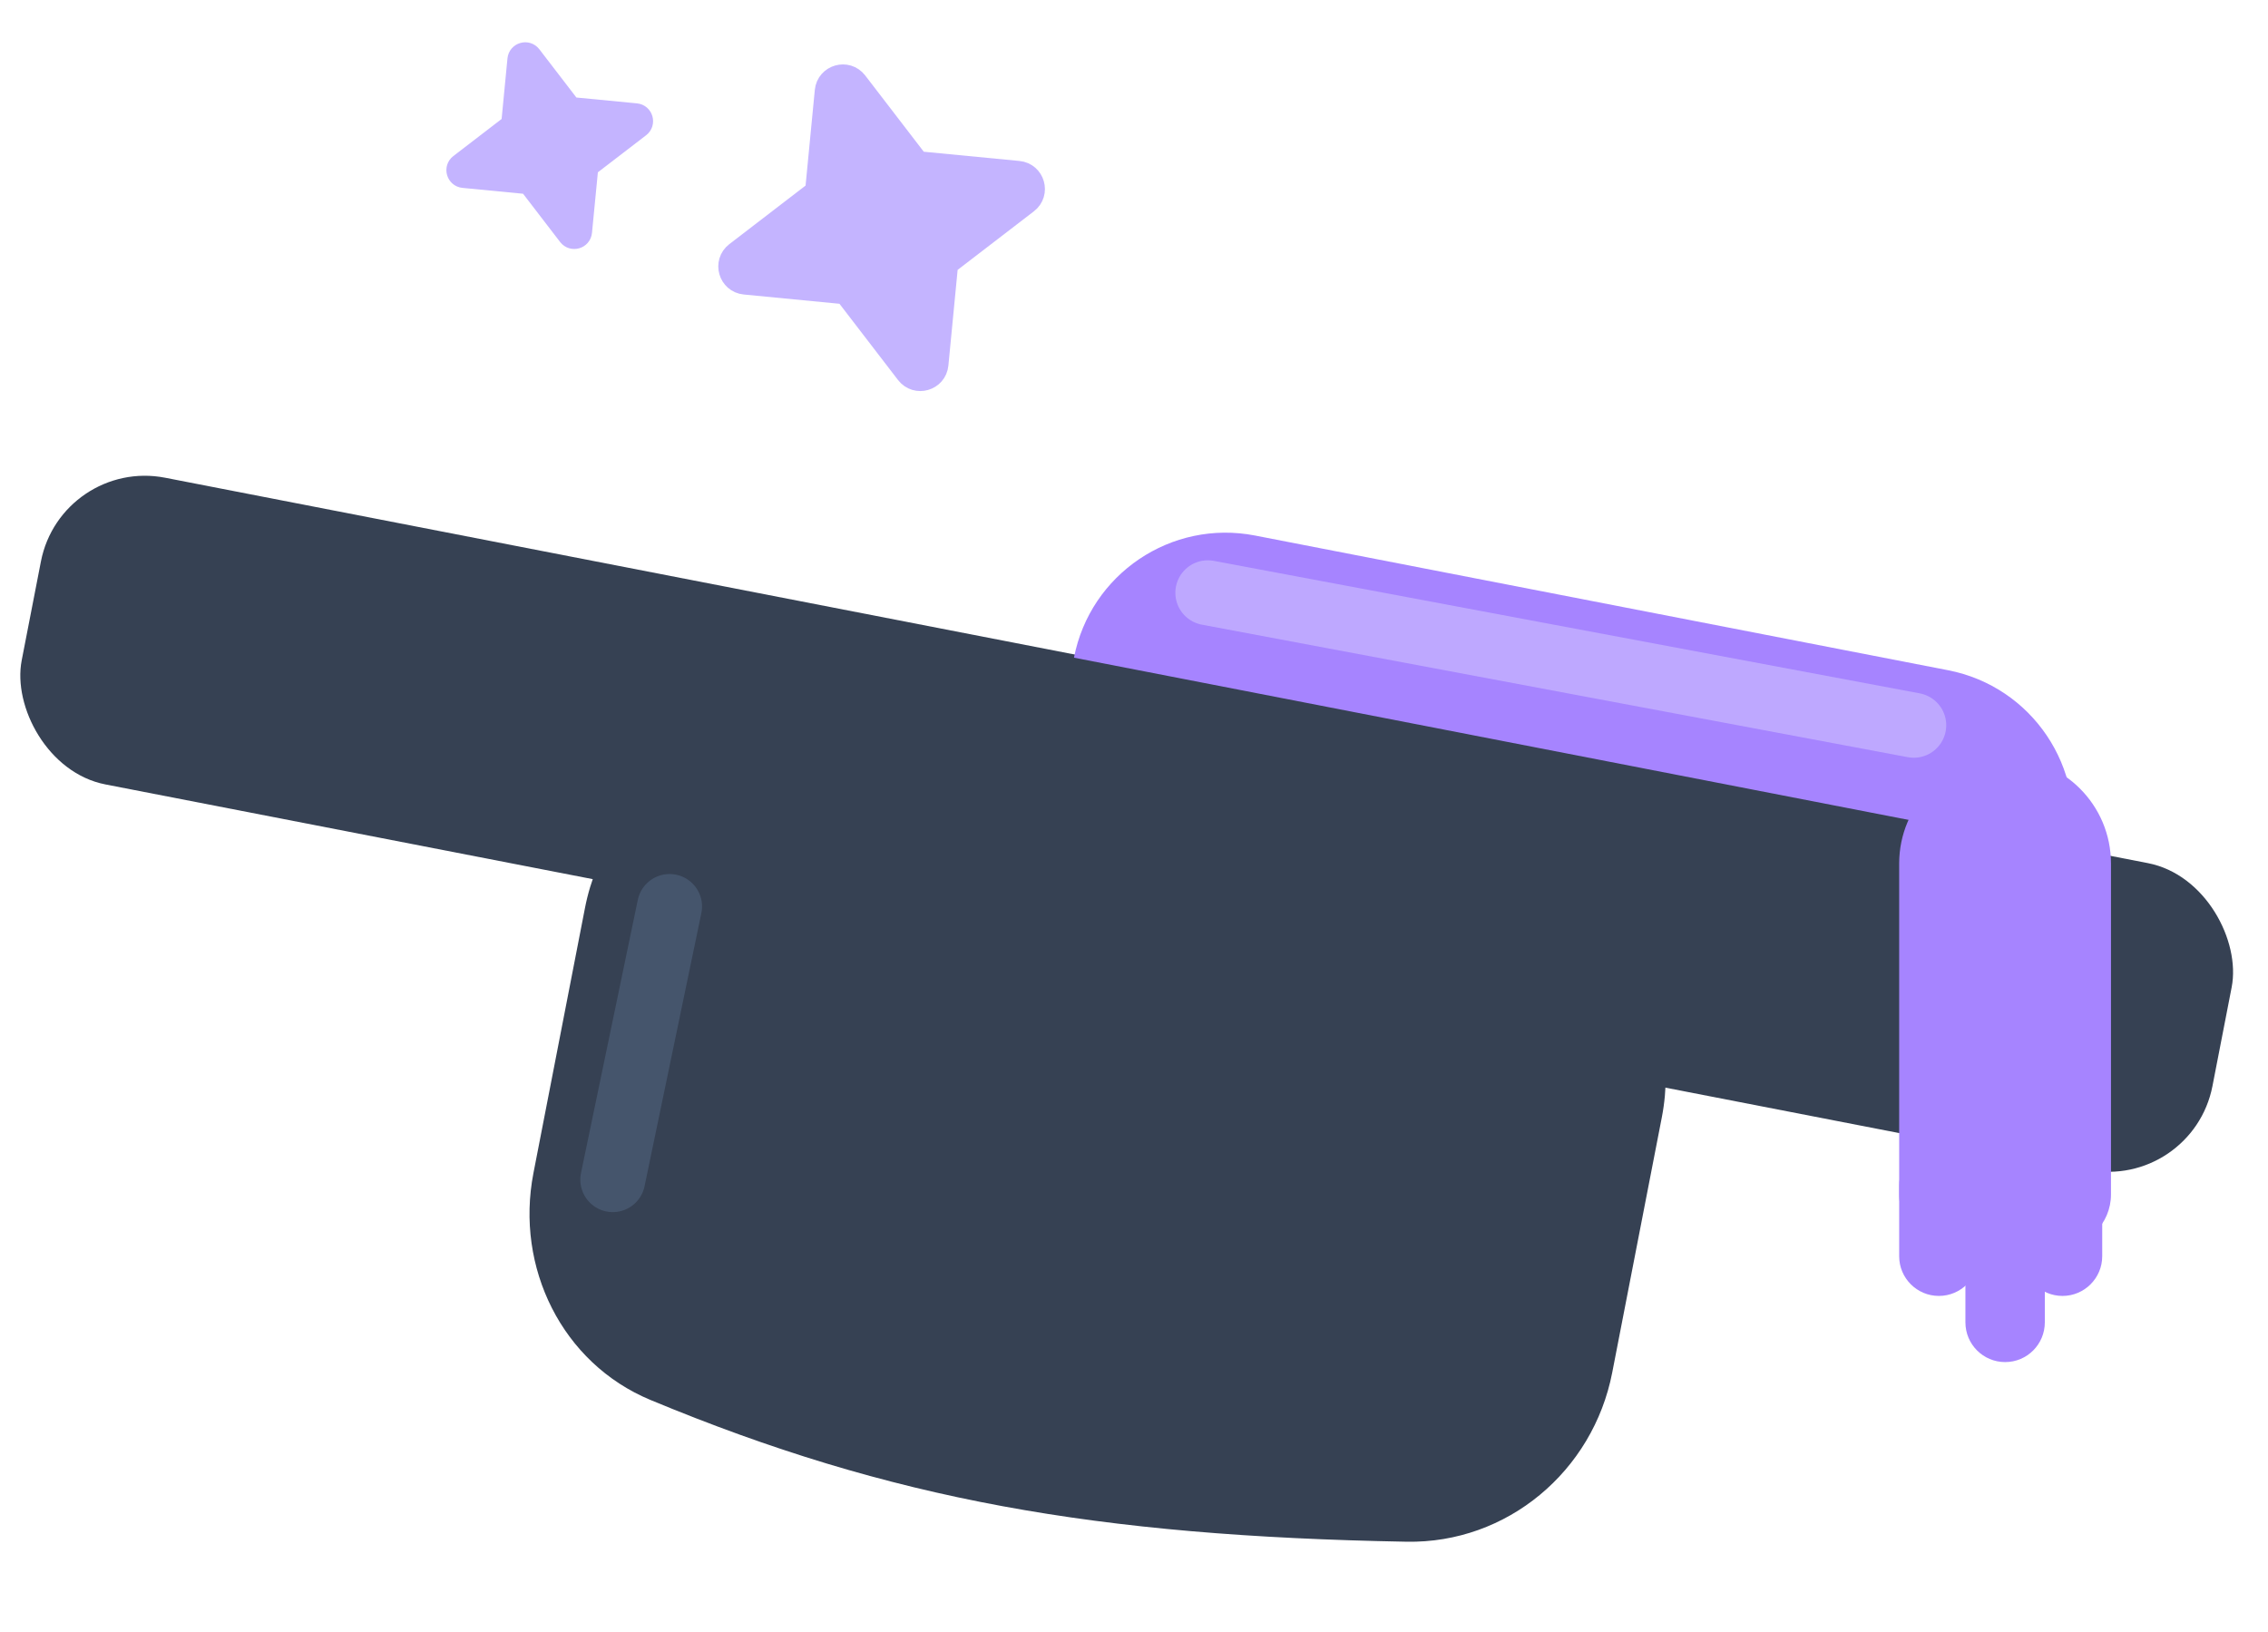 <svg width="82" height="59" viewBox="0 0 82 59" fill="none" xmlns="http://www.w3.org/2000/svg">
<rect x="2.21" y="16.542" width="80.689" height="11.297" rx="3.829" transform="rotate(11 2.21 16.542)" fill="#364153"/>
<path d="M21.149 32.834C21.956 28.683 25.976 25.971 30.128 26.778L54.027 31.423C58.179 32.23 60.89 36.251 60.083 40.403L58.29 49.629C57.596 53.197 54.489 55.809 50.856 55.743C39.645 55.537 32.208 54.229 23.519 50.618C20.318 49.287 18.625 45.821 19.286 42.418L21.149 32.834Z" fill="#364153"/>
<path d="M38.83 23.779C39.418 20.752 42.35 18.774 45.377 19.363L70.437 24.234C73.464 24.823 75.441 27.754 74.853 30.781L38.83 23.779Z" fill="#A684FF"/>
<path d="M68.665 31.221C68.665 29.106 70.379 27.391 72.494 27.391C74.609 27.391 76.323 29.106 76.323 31.221V43.187C76.323 44.245 75.466 45.102 74.409 45.102H70.579C69.522 45.102 68.665 44.245 68.665 43.187V31.221Z" fill="#A684FF"/>
<path d="M68.665 42.867C68.665 42.074 69.308 41.431 70.1 41.431C70.894 41.431 71.537 42.074 71.537 42.867V45.42C71.537 46.213 70.894 46.856 70.1 46.856C69.308 46.856 68.665 46.213 68.665 45.42V42.867Z" fill="#A684FF"/>
<path d="M71.06 45.259C71.06 44.466 71.703 43.823 72.496 43.823C73.289 43.823 73.931 44.466 73.931 45.259V47.812C73.931 48.605 73.289 49.248 72.496 49.248C71.703 49.248 71.06 48.605 71.06 47.812V45.259Z" fill="#A684FF"/>
<path d="M73.134 42.867C73.134 42.074 73.777 41.431 74.57 41.431C75.363 41.431 76.006 42.074 76.006 42.867V45.42C76.006 46.213 75.363 46.856 74.57 46.856C73.777 46.856 73.134 46.213 73.134 45.42V42.867Z" fill="#A684FF"/>
<path d="M36.809 6.336C37.26 6.379 37.425 6.953 37.065 7.229L34.302 9.351C34.247 9.393 34.202 9.446 34.169 9.505C34.135 9.565 34.115 9.632 34.108 9.7L33.773 13.168C33.729 13.62 33.156 13.784 32.88 13.425L30.757 10.661C30.716 10.607 30.663 10.562 30.603 10.528C30.543 10.495 30.477 10.474 30.409 10.468L26.94 10.132C26.489 10.089 26.325 9.515 26.684 9.239L29.447 7.117C29.502 7.075 29.547 7.023 29.581 6.963C29.614 6.903 29.634 6.837 29.641 6.768L29.976 3.3C30.02 2.849 30.594 2.684 30.87 3.044L32.992 5.807C33.033 5.861 33.086 5.907 33.146 5.94C33.206 5.973 33.272 5.994 33.34 6.001L36.809 6.336Z" fill="#C4B4FF" stroke="#C4B4FF" stroke-width="1.037" stroke-linecap="round" stroke-linejoin="round"/>
<path d="M22.999 4.064C23.284 4.092 23.388 4.455 23.161 4.63L21.412 5.973C21.378 5.999 21.349 6.032 21.328 6.07C21.307 6.108 21.294 6.15 21.29 6.194L21.077 8.389C21.05 8.674 20.687 8.778 20.512 8.551L19.169 6.802C19.142 6.768 19.109 6.739 19.071 6.718C19.033 6.697 18.991 6.684 18.948 6.679L16.753 6.467C16.468 6.44 16.363 6.076 16.591 5.902L18.34 4.559C18.374 4.532 18.403 4.499 18.424 4.461C18.445 4.423 18.458 4.381 18.462 4.338L18.674 2.143C18.702 1.857 19.065 1.753 19.24 1.981L20.583 3.73C20.609 3.764 20.643 3.793 20.68 3.814C20.718 3.835 20.76 3.848 20.804 3.852L22.999 4.064Z" fill="#C4B4FF" stroke="#C4B4FF" stroke-width="0.656" stroke-linecap="round" stroke-linejoin="round"/>
<path d="M22.155 42.652L24.209 32.775" stroke="#45556C" stroke-width="2.347" stroke-linecap="round"/>
<path opacity="0.45" d="M43.669 21.432L69.193 26.223" stroke="#DDD6FF" stroke-width="2.347" stroke-linecap="round"/>
</svg>
